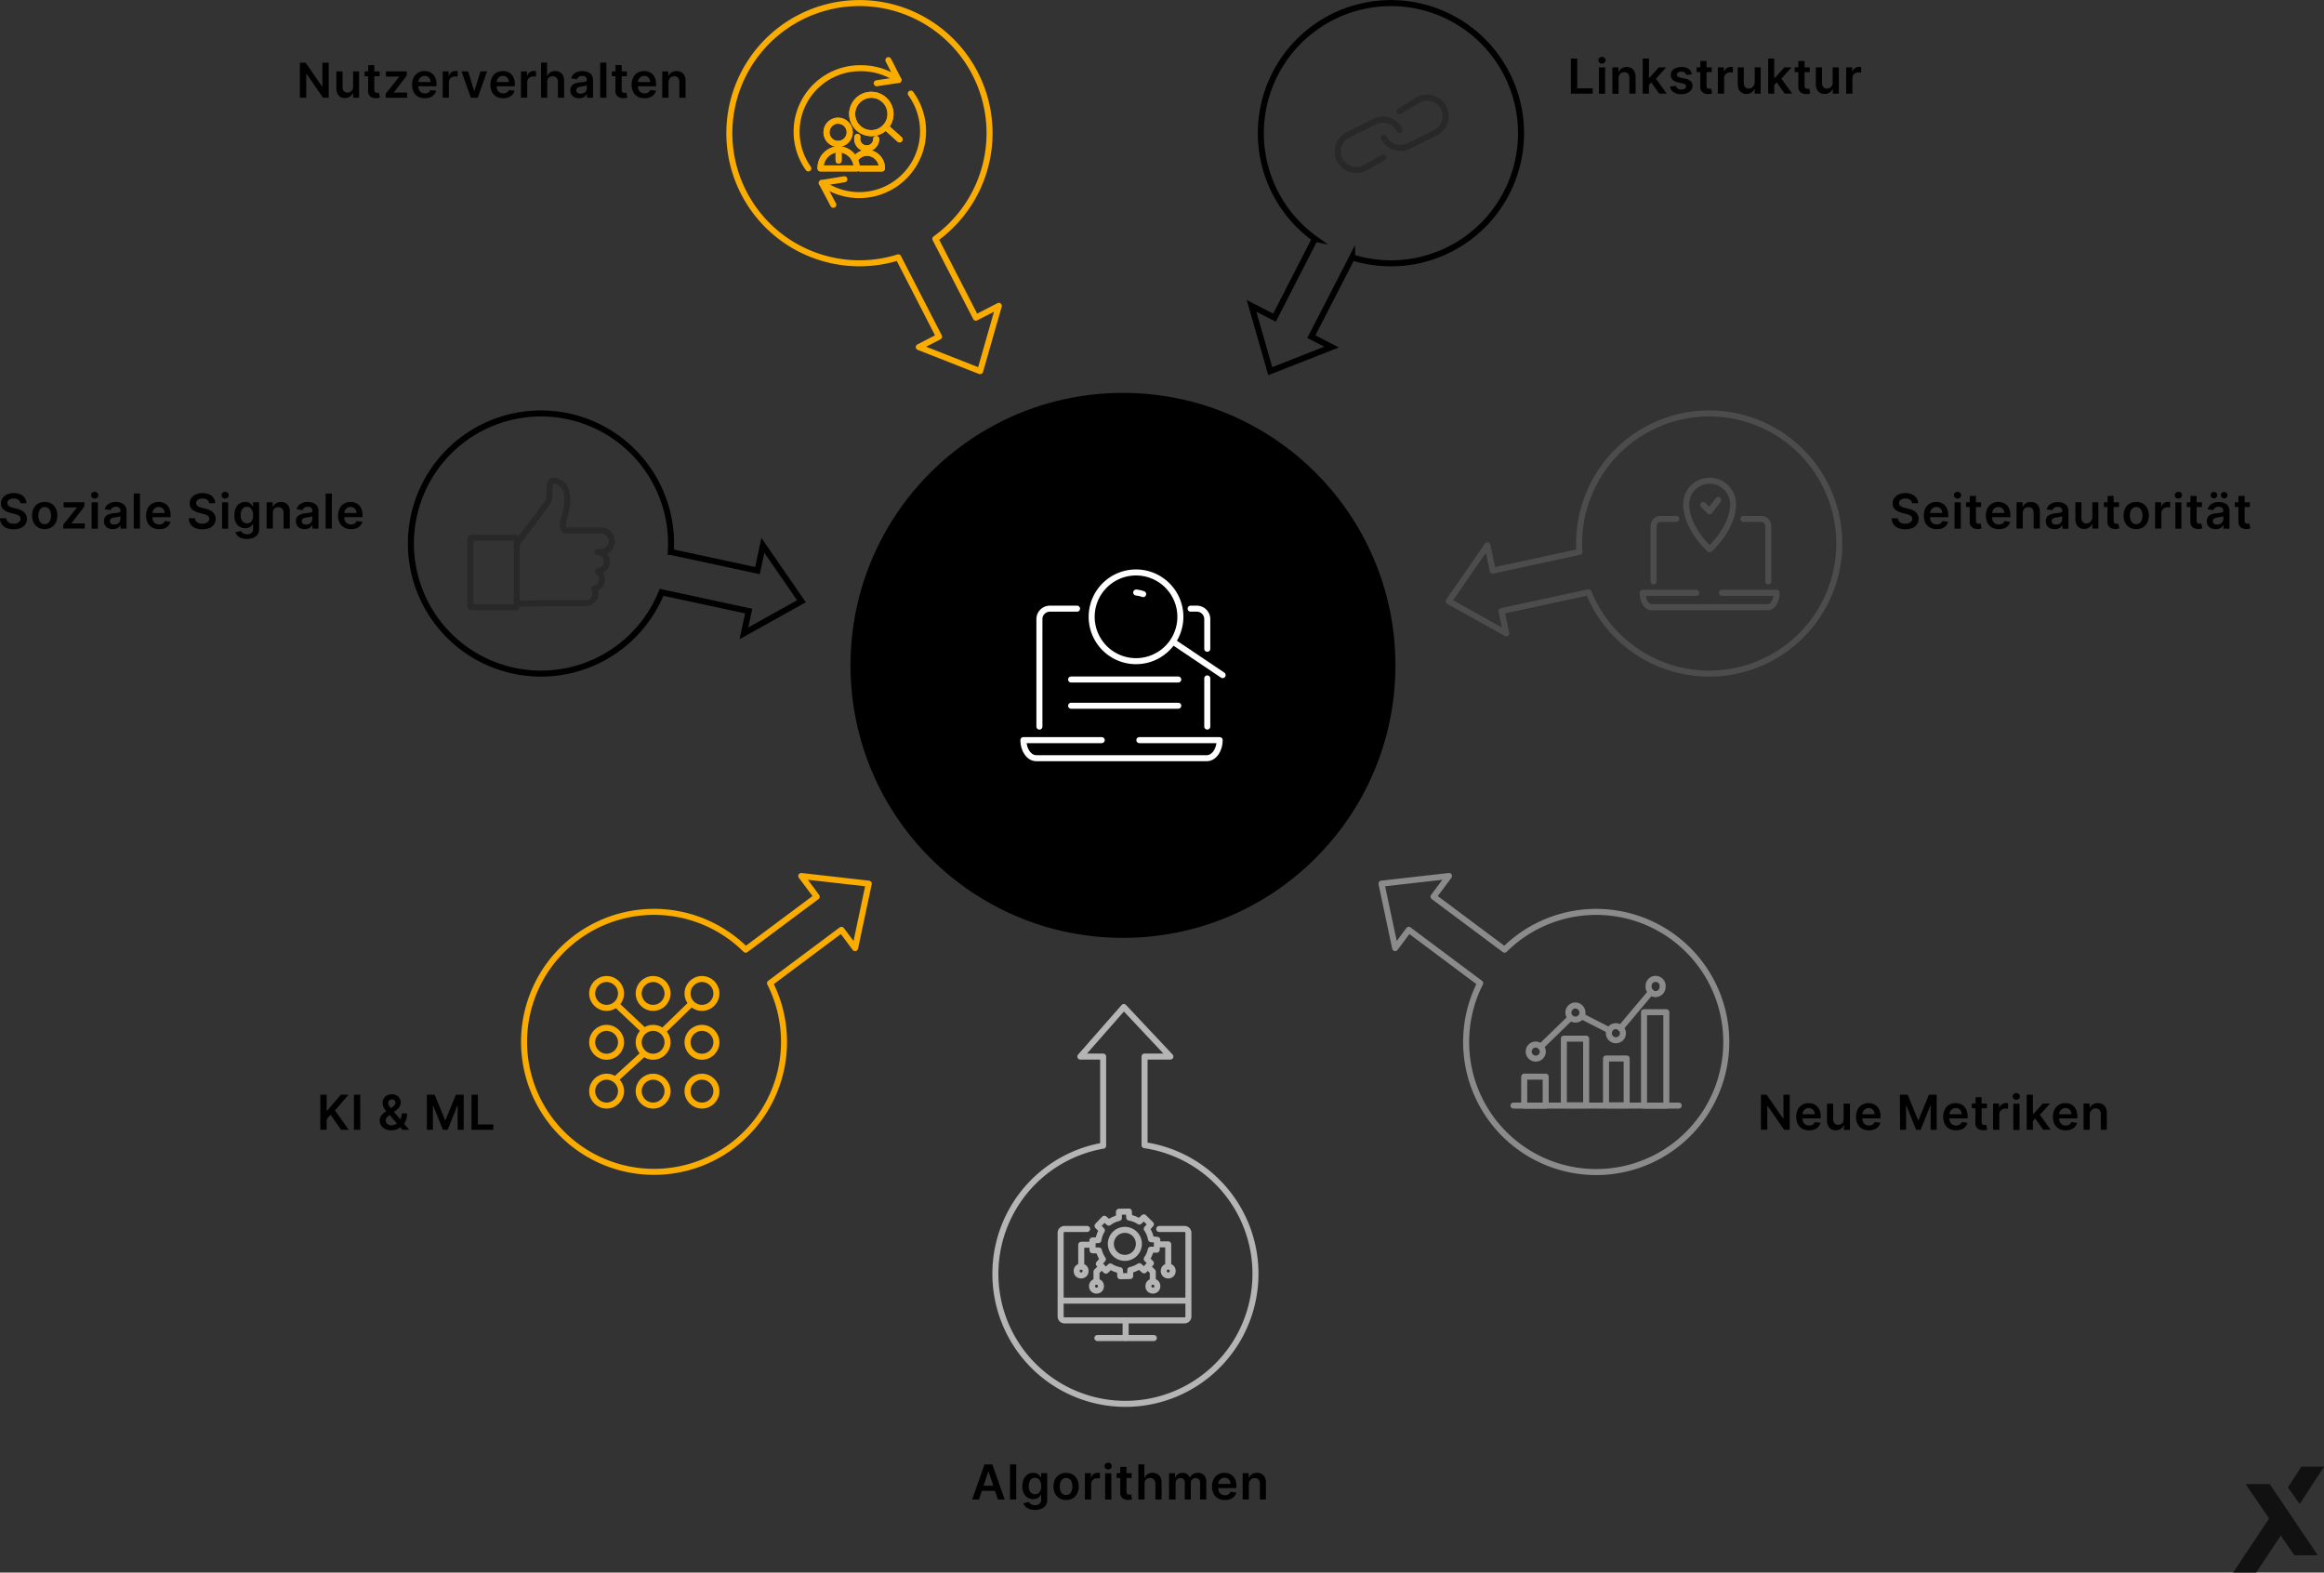<svg xmlns="http://www.w3.org/2000/svg" viewBox="0 0 771.33 521.89"><rect x="0" y="0" width="771.33" height="521.89" fill="#333333" stroke="none"/><defs><style>.cls-1{fill:#111;}.cls-2,.cls-9{stroke:#000;stroke-miterlimit:10;}.cls-3,.cls-4,.cls-5,.cls-6,.cls-7,.cls-8,.cls-9{fill:none;stroke-width:2px;}.cls-3{stroke:#fff;}.cls-3,.cls-4,.cls-5,.cls-6,.cls-7,.cls-8{stroke-linecap:round;stroke-linejoin:round;}.cls-4{stroke:#282828;}.cls-5{stroke:#4c4c4c;}.cls-6{stroke:#8b8b8b;}.cls-7{stroke:#faac01;}.cls-8{stroke:#b5b5b5;}</style></defs><g id="Ebene_2" data-name="Ebene 2"><g id="Ebene_1-2" data-name="Ebene 1"><path d="M521.37,31.08V19.44h2.11v9.87h5.13v1.77Z"/><path d="M531.69,21.11a1.24,1.24,0,0,1-.84-.32,1.08,1.08,0,0,1,0-1.59,1.28,1.28,0,0,1,1.69,0,1.08,1.08,0,0,1,0,1.59A1.25,1.25,0,0,1,531.69,21.11Zm-1,10V22.35h2.05v8.73Z"/><path d="M537.21,26v5.12h-2.06V22.35h2v1.48h.11a2.48,2.48,0,0,1,1-1.16,2.92,2.92,0,0,1,1.64-.43,3.21,3.21,0,0,1,1.58.38,2.69,2.69,0,0,1,1,1.12,3.87,3.87,0,0,1,.37,1.78v5.56h-2.06V25.84a2,2,0,0,0-.45-1.37,1.61,1.61,0,0,0-1.25-.5,1.9,1.9,0,0,0-1,.24,1.71,1.71,0,0,0-.65.68A2.23,2.23,0,0,0,537.21,26Z"/><path d="M545.22,31.08V19.44h2.06V31.08Zm1.88-2.74V25.86h.33l3.14-3.51H553l-3.86,4.3h-.42Zm3.6,2.74-2.84-4,1.39-1.45,3.91,5.42Z"/><path d="M561.54,24.66l-1.87.2a1.52,1.52,0,0,0-.8-.94,2,2,0,0,0-.81-.15,1.93,1.93,0,0,0-1.08.28.81.81,0,0,0-.43.72.75.75,0,0,0,.29.62,2.25,2.25,0,0,0,.95.39l1.49.32a3.76,3.76,0,0,1,1.84.85,2,2,0,0,1,.61,1.51,2.3,2.3,0,0,1-.48,1.45,3.17,3.17,0,0,1-1.31,1,5.09,5.09,0,0,1-1.94.35,4.49,4.49,0,0,1-2.58-.68,2.66,2.66,0,0,1-1.16-1.87l2-.2a1.47,1.47,0,0,0,.58.9,2,2,0,0,0,1.16.3,2.08,2.08,0,0,0,1.18-.3.89.89,0,0,0,.44-.75.79.79,0,0,0-.28-.62,2.06,2.06,0,0,0-.89-.37L557,27.34a3.52,3.52,0,0,1-1.86-.88,2.17,2.17,0,0,1-.6-1.58,2.33,2.33,0,0,1,.44-1.4,3,3,0,0,1,1.25-.92,5,5,0,0,1,1.84-.32,4,4,0,0,1,2.42.65A2.74,2.74,0,0,1,561.54,24.66Z"/><path d="M568.11,22.35v1.59h-5V22.35Zm-3.78-2.09h2.06v8.19a1.37,1.37,0,0,0,.12.64.68.68,0,0,0,.34.29,1.19,1.19,0,0,0,.47.08l.35,0,.25-.06.35,1.61-.47.13a4.65,4.65,0,0,1-.74.08,3.41,3.41,0,0,1-1.39-.24,2.17,2.17,0,0,1-1-.8,2.45,2.45,0,0,1-.35-1.37Z"/><path d="M570.15,31.08V22.35h2V23.8h.09a2.17,2.17,0,0,1,.83-1.16,2.2,2.2,0,0,1,1.33-.42l.38,0,.36,0v1.89a3.16,3.16,0,0,0-.42-.08,4.9,4.9,0,0,0-.54,0,2,2,0,0,0-1,.25,1.85,1.85,0,0,0-.7.66,1.92,1.92,0,0,0-.25,1v5.13Z"/><path d="M582.38,27.41V22.35h2v8.73h-2V29.53h-.09a2.66,2.66,0,0,1-1,1.19,2.78,2.78,0,0,1-1.66.47,3,3,0,0,1-1.51-.38,2.67,2.67,0,0,1-1-1.12,4,4,0,0,1-.36-1.78V22.35h2v5.24a1.85,1.85,0,0,0,.46,1.32,1.57,1.57,0,0,0,1.19.49,1.86,1.86,0,0,0,.88-.23,1.77,1.77,0,0,0,.7-.66A2,2,0,0,0,582.38,27.41Z"/><path d="M586.87,31.08V19.44h2V31.08Zm1.87-2.74V25.86h.33l3.13-3.51h2.41l-3.86,4.3h-.43Zm3.61,2.74-2.85-4,1.39-1.45,3.92,5.42Z"/><path d="M600.65,22.35v1.59h-5V22.35Zm-3.78-2.09h2.06v8.19a1.25,1.25,0,0,0,.13.64.62.62,0,0,0,.33.29,1.19,1.19,0,0,0,.47.08l.35,0,.25-.06.35,1.61-.47.13a4.65,4.65,0,0,1-.74.08,3.41,3.41,0,0,1-1.39-.24,2.09,2.09,0,0,1-1-.8,2.45,2.45,0,0,1-.36-1.37Z"/><path d="M608.25,27.41V22.35h2.06v8.73h-2V29.53h-.1a2.58,2.58,0,0,1-1,1.19,2.8,2.8,0,0,1-1.66.47,3,3,0,0,1-1.51-.38,2.67,2.67,0,0,1-1-1.12,3.9,3.9,0,0,1-.37-1.78V22.35h2.06v5.24a1.89,1.89,0,0,0,.45,1.32,1.57,1.57,0,0,0,1.2.49,1.89,1.89,0,0,0,.88-.23,1.84,1.84,0,0,0,.7-.66A2.06,2.06,0,0,0,608.25,27.41Z"/><path d="M612.74,31.08V22.35h2V23.8h.09a2.16,2.16,0,0,1,.82-1.16,2.22,2.22,0,0,1,1.33-.42l.39,0,.35,0v1.89a3,3,0,0,0-.41-.08,5.29,5.29,0,0,0-.54,0,2,2,0,0,0-1,.25,1.78,1.78,0,0,0-.7.66,1.92,1.92,0,0,0-.26,1v5.13Z"/><g id="SMX-Logo_S" data-name="SMX-Logo S"><polygon id="Path" class="cls-1" points="745.3 492.54 753.12 503.95 741.16 521.89 748.82 521.89 756.99 509.61 761.48 516.16 769.27 516.16 753.33 492.54 745.3 492.54"/><polygon id="Path-2" data-name="Path" class="cls-1" points="771.33 486.75 763.81 486.75 759.35 493.63 763.28 499.15 771.33 486.75"/></g><circle class="cls-2" cx="372.71" cy="220.82" r="89.93"/><line class="cls-3" x1="400.69" y1="225.14" x2="400.69" y2="241.12"/><path class="cls-3" d="M395.16,202h2.06a3.47,3.47,0,0,1,3.47,3.47v9.84"/><path class="cls-3" d="M357.46,202h-9a3.47,3.47,0,0,0-3.48,3.47v35.66"/><path class="cls-3" d="M365.66,245.63h-26c0,3.33,1.92,6,4.3,6h56.55c2.37,0,4.3-2.7,4.3-6H378.15"/><path class="cls-3" d="M385.26,192.49a14.72,14.72,0,1,1-6.62-2.42A14.72,14.72,0,0,1,385.26,192.49Z"/><line class="cls-3" x1="405.79" y1="224.05" x2="389.55" y2="213.13"/><path class="cls-3" d="M377.11,196.64a9.71,9.71,0,0,1,2.3.53"/><line class="cls-3" x1="355.5" y1="234.22" x2="391.06" y2="234.22"/><line class="cls-3" x1="355.5" y1="225.51" x2="391.06" y2="225.51"/><path class="cls-4" d="M172,200.32l9.62-.13h12.76a3.22,3.22,0,0,0,3.22-3.22,3.18,3.18,0,0,0-.43-1.59,3.22,3.22,0,0,0,1.31-5.77,3.22,3.22,0,0,0-.19-6.43h1a3.58,3.58,0,1,0,0-7.15H187.44s-1-.52-.47-3.12c.33-1.52,4-11.57-2.6-13.33-3.31-.61-1.07,4.68-2.64,7.15s-10.07,13.19-10.07,13.79"/><rect class="cls-4" x="156.12" y="178.49" width="15.4" height="23.04" rx="0.37"/><path class="cls-5" d="M578.62,172.21h5.89a2.37,2.37,0,0,1,2.37,2.37v18.36"/><path class="cls-5" d="M556.32,172.21h-5.13a2.37,2.37,0,0,0-2.37,2.37v18.36"/><path class="cls-5" d="M563,196.74H545.18c0,2.65,1.32,4.79,2.94,4.79h38.62c1.63,0,2.94-2.14,2.94-4.79H571.49"/><path class="cls-5" d="M575.21,167.31c0,8-7.78,15-7.78,15a28.45,28.45,0,0,1-2.91-3.17c-2.21-2.79-4.87-7.12-4.87-11.82a7.78,7.78,0,0,1,15.56,0Z"/><polyline class="cls-5" points="565.32 167.61 567.4 169.69 570.27 165.92"/><rect class="cls-6" x="505.88" y="357.31" width="7.13" height="9.6"/><rect class="cls-6" x="519.04" y="344.7" width="7.4" height="22.12"/><rect class="cls-6" x="533.03" y="351.28" width="6.86" height="15.54"/><rect class="cls-6" x="545.65" y="335.92" width="7.4" height="30.99"/><line class="cls-6" x1="502.32" y1="366.91" x2="557.17" y2="366.91"/><line class="cls-6" x1="537.85" y1="341.24" x2="547.98" y2="329.21"/><line class="cls-6" x1="525.24" y1="337.4" x2="534" y2="341.87"/><line class="cls-6" x1="511.39" y1="347.36" x2="520.96" y2="338.06"/><path class="cls-6" d="M512.05,349.15a2.34,2.34,0,1,1-2.33-2.5A2.42,2.42,0,0,1,512.05,349.15Z"/><path class="cls-6" d="M525.22,336.2a2.34,2.34,0,1,1-2.34-2.51A2.43,2.43,0,0,1,525.22,336.2Z"/><path class="cls-6" d="M538.65,343.05a2.34,2.34,0,1,1-2.33-2.5A2.42,2.42,0,0,1,538.65,343.05Z"/><path class="cls-6" d="M551.82,327.42a2.43,2.43,0,0,1-2.33,2.51,2.24,2.24,0,0,1-1.64-.73,2.56,2.56,0,0,1-.69-1.78,2.34,2.34,0,1,1,4.66,0Z"/><circle class="cls-7" cx="201.33" cy="329.7" r="4.79"/><circle class="cls-7" cx="216.77" cy="329.7" r="4.79"/><circle class="cls-7" cx="232.98" cy="329.7" r="4.79"/><circle class="cls-7" cx="201.33" cy="345.91" r="4.79"/><circle class="cls-7" cx="216.77" cy="345.91" r="4.79"/><circle class="cls-7" cx="232.98" cy="345.91" r="4.79"/><circle class="cls-7" cx="201.33" cy="362.12" r="4.79"/><circle class="cls-7" cx="216.77" cy="362.12" r="4.79"/><circle class="cls-7" cx="232.98" cy="362.12" r="4.79"/><line class="cls-7" x1="204.41" y1="358.11" x2="213.39" y2="349.9"/><line class="cls-7" x1="220.58" y1="341.68" x2="229.31" y2="333.21"/><line class="cls-7" x1="204.67" y1="333.47" x2="213.65" y2="341.94"/><path class="cls-4" d="M459.1,52.27l-6.22,3.49A6.14,6.14,0,0,1,444.64,53h0a6.14,6.14,0,0,1,2.76-8.24l8.88-4.42a6.15,6.15,0,0,1,8.24,2.77h0"/><path class="cls-4" d="M464.45,36.91l6.48-3.86a6.15,6.15,0,0,1,8.24,2.77h0a6.14,6.14,0,0,1-2.76,8.24l-8.88,4.41a6.14,6.14,0,0,1-8.24-2.76h0"/><path class="cls-8" d="M384.74,407.86h8.4a1.29,1.29,0,0,1,1.29,1.29v27.76a1.29,1.29,0,0,1-1.29,1.29H353.31a1.29,1.29,0,0,1-1.29-1.29V409.15a1.29,1.29,0,0,1,1.29-1.29h7.5"/><line class="cls-8" x1="373.59" y1="438.2" x2="373.59" y2="444.02"/><line class="cls-8" x1="364.22" y1="444.06" x2="382.96" y2="444.06"/><line class="cls-8" x1="352.06" y1="431.65" x2="394.17" y2="431.65"/><path class="cls-8" d="M380.61,417.8l1.37,1.44-2.26,2.35-1.57-1.37a8.83,8.83,0,0,1-3,1.26l-.06,2-3.26.07-.13-2a9.16,9.16,0,0,1-1.66-.47,9.89,9.89,0,0,1-1.52-.78l-1.47,1.4-2.36-2.26,1.34-1.53a8.92,8.92,0,0,1-1.32-2.91l-2.09-.06-.06-3.26,2-.13a9.07,9.07,0,0,1,.52-1.95,10,10,0,0,1,.62-1.27l-1.43-1.51,2.26-2.35,1.48,1.29a8.9,8.9,0,0,1,3.33-1.54l.05-2.07,3.27-.07.13,2a8.66,8.66,0,0,1,1.77.5,8.52,8.52,0,0,1,1.59.82l1.48-1.39,2.34,2.28-1.36,1.52a8.8,8.8,0,0,1,1.41,3.44l2.09.23-.21,3.26-1.95,0a8.68,8.68,0,0,1-.41,1.35A8.55,8.55,0,0,1,380.61,417.8Zm-5.42-.73a4.65,4.65,0,1,0-6.12-2.42,4.65,4.65,0,0,0,6.12,2.42"/><circle class="cls-8" cx="358.82" cy="421.81" r="1.48"/><circle class="cls-8" cx="387.73" cy="421.81" r="1.48"/><circle class="cls-8" cx="382.64" cy="426.84" r="1.48"/><circle class="cls-8" cx="363.92" cy="426.84" r="1.48"/><polyline class="cls-8" points="358.86 420.3 358.86 413.1 362.56 413.1"/><polyline class="cls-8" points="387.73 420.16 387.73 412.97 384.03 412.97"/><polyline class="cls-8" points="363.92 424.36 363.92 422.02 365.67 420.36"/><polyline class="cls-8" points="382.61 424.36 382.61 422.02 380.87 420.36"/><path class="cls-7" d="M268.28,55.89a21.06,21.06,0,0,1,17.16-33.25,21.52,21.52,0,0,1,12.75,3.9"/><path class="cls-7" d="M302.29,31.07a21.19,21.19,0,0,1-29.55,29.65"/><polyline class="cls-7" points="290.98 27.63 298.21 26.54 294.85 19.96"/><polyline class="cls-7" points="280.24 59.49 272.74 60.72 276.57 67.97"/><circle class="cls-7" cx="278.16" cy="43.9" r="3.86"/><path class="cls-7" d="M278.33,49.53a6.2,6.2,0,0,0-6,6.37h12A6.2,6.2,0,0,0,278.33,49.53Z"/><path class="cls-7" d="M290.81,46.12a2.81,2.81,0,0,1-.07.65,3.15,3.15,0,0,1-6.23-.65,3,3,0,0,1,.07-.68"/><path class="cls-7" d="M285.39,55.91h7.32a5.06,5.06,0,0,0-4.91-5.2,4.73,4.73,0,0,0-3.38,1.43"/><path class="cls-7" d="M293.46,33.11a6.36,6.36,0,1,1-2.67-1.44A6.41,6.41,0,0,1,293.46,33.11Z"/><line class="cls-7" x1="298.56" y1="46.26" x2="293.95" y2="42.11"/><line class="cls-7" x1="278.33" y1="51.15" x2="278.33" y2="53.31"/><circle class="cls-7" cx="278.16" cy="43.9" r="3.86"/><path class="cls-7" d="M278.33,49.53a6.2,6.2,0,0,0-6,6.37h12A6.2,6.2,0,0,0,278.33,49.53Z"/><path class="cls-7" d="M290.81,46.12a2.81,2.81,0,0,1-.07.65,3.15,3.15,0,0,1-6.23-.65,3,3,0,0,1,.07-.68"/><path class="cls-7" d="M285.39,55.91h7.32a5.06,5.06,0,0,0-4.91-5.2,4.73,4.73,0,0,0-3.38,1.43"/><path class="cls-7" d="M293.46,33.11a6.36,6.36,0,1,1-2.67-1.44A6.41,6.41,0,0,1,293.46,33.11Z"/><line class="cls-7" x1="298.56" y1="46.26" x2="293.95" y2="42.11"/><line class="cls-7" x1="278.33" y1="51.15" x2="278.33" y2="53.31"/><path class="cls-8" d="M379.88,380.05V350.64h8.56L373,334.21l-14.43,16.43h7.56v29.58a43.16,43.16,0,1,0,13.74-.17Z"/><path class="cls-6" d="M499.36,315.17l-23.57-17.59,5.12-6.86-22.4,2.54,4.54,21.39,4.52-6.06,23.7,17.7a43.17,43.17,0,1,0,8.09-11.12Z"/><path class="cls-5" d="M524.2,183.17l-28.75,6.19-1.8-8.36-12.82,18.54,19.1,10.65-1.59-7.39,28.92-6.23a43.17,43.17,0,1,0-3.06-13.4Z"/><path class="cls-9" d="M436.41,79.27,423,105.43l-7.61-3.92,6.21,21.67,20.35-8-6.72-3.45,13.53-26.31a43.18,43.18,0,1,0-12.3-6.14Z"/><path class="cls-7" d="M247.49,315.17l23.57-17.59-5.12-6.86,22.4,2.54-4.54,21.39-4.52-6.06-23.71,17.7a43.14,43.14,0,1,1-8.08-11.12Z"/><path class="cls-9" d="M222.65,183.17l28.75,6.19,1.8-8.36L266,199.54l-19.1,10.65,1.59-7.39-28.92-6.23a43.17,43.17,0,1,1,3.06-13.4Z"/><path class="cls-7" d="M310.44,79.27l13.45,26.16,7.61-3.92-6.2,21.67-20.35-8,6.72-3.45L298.14,85.41a43.18,43.18,0,1,1,12.3-6.14Z"/><path d="M634.59,167a1.55,1.55,0,0,0-.67-1.16,2.55,2.55,0,0,0-1.52-.41,2.75,2.75,0,0,0-1.13.2,1.65,1.65,0,0,0-.73.54,1.29,1.29,0,0,0-.25.77,1.06,1.06,0,0,0,.17.63,1.51,1.51,0,0,0,.45.46,3.91,3.91,0,0,0,.65.31c.23.08.47.15.71.21l1.09.27a7.84,7.84,0,0,1,1.27.41,5,5,0,0,1,1.09.66,3,3,0,0,1,.77,1,2.92,2.92,0,0,1,.29,1.32,3.15,3.15,0,0,1-.53,1.8,3.38,3.38,0,0,1-1.5,1.21,5.94,5.94,0,0,1-2.39.43,6,6,0,0,1-2.35-.42,3.49,3.49,0,0,1-1.56-1.22,3.67,3.67,0,0,1-.6-2h2.07a1.74,1.74,0,0,0,.37,1,2,2,0,0,0,.87.6,3.2,3.2,0,0,0,1.19.2,3.39,3.39,0,0,0,1.2-.2,2,2,0,0,0,.82-.58,1.36,1.36,0,0,0,.3-.88,1.08,1.08,0,0,0-.27-.75,2,2,0,0,0-.73-.5,8.19,8.19,0,0,0-1.09-.36l-1.33-.34a5.43,5.43,0,0,1-2.27-1.12,2.59,2.59,0,0,1-.83-2,3,3,0,0,1,.56-1.8,3.7,3.7,0,0,1,1.53-1.2,5.4,5.4,0,0,1,2.18-.43,5.26,5.26,0,0,1,2.18.43,3.62,3.62,0,0,1,1.47,1.19,3.07,3.07,0,0,1,.55,1.74Z"/><path d="M642.75,175.59a4.44,4.44,0,0,1-2.27-.55,3.62,3.62,0,0,1-1.46-1.56,5.18,5.18,0,0,1-.51-2.37,5.23,5.23,0,0,1,.51-2.37,3.83,3.83,0,0,1,1.44-1.59,4.07,4.07,0,0,1,2.18-.57,4.3,4.3,0,0,1,1.52.26,3.36,3.36,0,0,1,1.27.79,3.85,3.85,0,0,1,.88,1.38,5.56,5.56,0,0,1,.31,2v.63h-7.15v-1.39h5.18a2.26,2.26,0,0,0-.25-1,1.82,1.82,0,0,0-.7-.73,2,2,0,0,0-1-.27,2.05,2.05,0,0,0-1.11.3,2.1,2.1,0,0,0-.74.8,2.22,2.22,0,0,0-.27,1.08v1.21a2.9,2.9,0,0,0,.27,1.3,2,2,0,0,0,.78.83,2.36,2.36,0,0,0,1.17.29,2.66,2.66,0,0,0,.82-.13,1.83,1.83,0,0,0,.63-.38,1.66,1.66,0,0,0,.4-.62l1.92.22a3,3,0,0,1-.69,1.32,3.37,3.37,0,0,1-1.3.88A4.82,4.82,0,0,1,642.75,175.59Z"/><path d="M649.72,165.45a1.2,1.2,0,0,1-.84-.32,1,1,0,0,1-.36-.79,1,1,0,0,1,.36-.79,1.23,1.23,0,0,1,1.68,0,1,1,0,0,1,.35.79,1.05,1.05,0,0,1-.35.79A1.2,1.2,0,0,1,649.72,165.45Zm-1,10v-8.73h2.06v8.73Z"/><path d="M657.53,166.69v1.59h-5v-1.59Zm-3.78-2.09h2.06v8.19a1.25,1.25,0,0,0,.13.64.64.64,0,0,0,.34.29,1.14,1.14,0,0,0,.46.08l.36,0,.25-.06.34,1.61-.47.13a4.65,4.65,0,0,1-.74.08,3.44,3.44,0,0,1-1.39-.24,2.14,2.14,0,0,1-1-.8,2.45,2.45,0,0,1-.36-1.37Z"/><path d="M663.35,175.59a4.44,4.44,0,0,1-2.27-.55,3.62,3.62,0,0,1-1.46-1.56,5.18,5.18,0,0,1-.51-2.37,5.23,5.23,0,0,1,.51-2.37,3.83,3.83,0,0,1,1.44-1.59,4.1,4.1,0,0,1,2.18-.57,4.26,4.26,0,0,1,1.52.26,3.48,3.48,0,0,1,1.28.79,3.71,3.71,0,0,1,.87,1.38,5.55,5.55,0,0,1,.32,2v.63h-7.16v-1.39h5.18a2.14,2.14,0,0,0-.25-1,1.82,1.82,0,0,0-.7-.73,1.93,1.93,0,0,0-1-.27,2.05,2.05,0,0,0-1.11.3,2.1,2.1,0,0,0-.74.8,2.22,2.22,0,0,0-.27,1.08v1.21a2.77,2.77,0,0,0,.28,1.3,1.94,1.94,0,0,0,.77.83,2.37,2.37,0,0,0,1.18.29,2.64,2.64,0,0,0,.81-.13,1.83,1.83,0,0,0,.63-.38,1.55,1.55,0,0,0,.4-.62l1.92.22a3,3,0,0,1-.69,1.32,3.37,3.37,0,0,1-1.3.88A4.82,4.82,0,0,1,663.35,175.59Z"/><path d="M671.34,170.3v5.12h-2.05v-8.73h2v1.48h.1a2.61,2.61,0,0,1,1-1.16,2.92,2.92,0,0,1,1.64-.43,3.17,3.17,0,0,1,1.57.38,2.65,2.65,0,0,1,1.05,1.12,3.87,3.87,0,0,1,.37,1.78v5.56h-2.06v-5.24a2,2,0,0,0-.45-1.37,1.61,1.61,0,0,0-1.25-.49,1.9,1.9,0,0,0-1,.23,1.7,1.7,0,0,0-.65.68A2.23,2.23,0,0,0,671.34,170.3Z"/><path d="M681.87,175.59a3.74,3.74,0,0,1-1.49-.29,2.38,2.38,0,0,1-1-.89A2.54,2.54,0,0,1,679,173a2.37,2.37,0,0,1,.28-1.22A2.21,2.21,0,0,1,680,171a3.53,3.53,0,0,1,1.07-.43,6.92,6.92,0,0,1,1.22-.22l1.25-.15a1.84,1.84,0,0,0,.7-.2.5.5,0,0,0,.21-.44v0a1.28,1.28,0,0,0-.38-1,1.57,1.57,0,0,0-1.09-.35,1.94,1.94,0,0,0-1.2.33,1.63,1.63,0,0,0-.59.78l-1.92-.27a3.1,3.1,0,0,1,.75-1.34,3.32,3.32,0,0,1,1.27-.8,5,5,0,0,1,1.68-.27,5.91,5.91,0,0,1,1.25.14,3.64,3.64,0,0,1,1.14.49,2.49,2.49,0,0,1,.84.92,3,3,0,0,1,.31,1.45v5.84h-2v-1.2h-.06a2.79,2.79,0,0,1-.53.68,2.45,2.45,0,0,1-.85.5A3.3,3.3,0,0,1,681.87,175.59Zm.54-1.51a2.25,2.25,0,0,0,1.07-.24,1.86,1.86,0,0,0,.7-.66,1.64,1.64,0,0,0,.25-.89v-1a1,1,0,0,1-.33.15l-.51.12-.56.09-.49.07a3.28,3.28,0,0,0-.82.2,1.34,1.34,0,0,0-.57.4,1.1,1.1,0,0,0,.2,1.5A1.77,1.77,0,0,0,682.41,174.08Z"/><path d="M694.44,171.75v-5.06h2v8.73h-2v-1.55h-.09a2.64,2.64,0,0,1-1,1.2,2.85,2.85,0,0,1-1.66.46,3,3,0,0,1-1.51-.38,2.67,2.67,0,0,1-1-1.12,4,4,0,0,1-.36-1.78v-5.56h2v5.24a1.85,1.85,0,0,0,.46,1.32,1.57,1.57,0,0,0,1.19.49,2,2,0,0,0,.88-.22,1.8,1.8,0,0,0,.7-.67A2,2,0,0,0,694.44,171.75Z"/><path d="M703.29,166.69v1.59h-5v-1.59Zm-3.78-2.09h2v8.19a1.36,1.36,0,0,0,.13.64.68.68,0,0,0,.34.29,1.19,1.19,0,0,0,.47.08l.35,0,.25-.06.35,1.61-.47.13a4.79,4.79,0,0,1-.75.08,3.47,3.47,0,0,1-1.39-.24,2.14,2.14,0,0,1-1-.8,2.37,2.37,0,0,1-.35-1.37Z"/><path d="M709,175.59a4.24,4.24,0,0,1-2.21-.56,3.76,3.76,0,0,1-1.45-1.58,5,5,0,0,1-.52-2.36,5.11,5.11,0,0,1,.52-2.37,3.76,3.76,0,0,1,1.45-1.58,4.66,4.66,0,0,1,4.43,0,3.82,3.82,0,0,1,1.45,1.58,5.24,5.24,0,0,1,.52,2.37,5.16,5.16,0,0,1-.52,2.36,3.82,3.82,0,0,1-1.45,1.58A4.28,4.28,0,0,1,709,175.59Zm0-1.65a1.78,1.78,0,0,0,1.16-.38,2.31,2.31,0,0,0,.7-1,4.69,4.69,0,0,0,0-2.9,2.34,2.34,0,0,0-.7-1,1.78,1.78,0,0,0-1.16-.38,1.81,1.81,0,0,0-1.17.38,2.26,2.26,0,0,0-.7,1,4.69,4.69,0,0,0,0,2.9,2.23,2.23,0,0,0,.7,1A1.81,1.81,0,0,0,709.05,173.94Z"/><path d="M715.28,175.42v-8.73h2v1.46h.09a2.15,2.15,0,0,1,.82-1.17,2.21,2.21,0,0,1,1.33-.41h.39l.35,0v1.9a1.83,1.83,0,0,0-.41-.09l-.54,0a2.07,2.07,0,0,0-1,.24,1.78,1.78,0,0,0-.7.66,1.92,1.92,0,0,0-.26,1v5.13Z"/><path d="M723,165.45a1.24,1.24,0,0,1-.84-.32,1.05,1.05,0,0,1-.35-.79,1,1,0,0,1,.35-.79,1.25,1.25,0,0,1,1.69,0,1,1,0,0,1,.35.79,1.05,1.05,0,0,1-.35.79A1.25,1.25,0,0,1,723,165.45Zm-1,10v-8.73H724v8.73Z"/><path d="M730.8,166.69v1.59h-5v-1.59ZM727,164.6h2.06v8.19a1.37,1.37,0,0,0,.12.64.68.68,0,0,0,.34.29,1.19,1.19,0,0,0,.47.08l.35,0,.25-.06.35,1.61-.47.13a4.65,4.65,0,0,1-.74.08,3.49,3.49,0,0,1-1.4-.24,2.19,2.19,0,0,1-1-.8,2.45,2.45,0,0,1-.35-1.37Z"/><path d="M735.35,175.59a3.74,3.74,0,0,1-1.49-.29,2.47,2.47,0,0,1-1.05-.89,2.62,2.62,0,0,1-.38-1.44,2.48,2.48,0,0,1,.27-1.22,2.15,2.15,0,0,1,.75-.78,3.57,3.57,0,0,1,1.06-.43,7.2,7.2,0,0,1,1.23-.22l1.25-.15a1.78,1.78,0,0,0,.69-.2.48.48,0,0,0,.22-.44v0a1.32,1.32,0,0,0-.38-1,1.58,1.58,0,0,0-1.1-.35,1.93,1.93,0,0,0-1.19.33,1.65,1.65,0,0,0-.6.78l-1.92-.27a3.32,3.32,0,0,1,.75-1.34,3.44,3.44,0,0,1,1.28-.8,5,5,0,0,1,1.67-.27,6,6,0,0,1,1.26.14,3.75,3.75,0,0,1,1.14.49,2.46,2.46,0,0,1,.83.92,3,3,0,0,1,.32,1.45v5.84h-2v-1.2h-.07a2.52,2.52,0,0,1-.52.68,2.45,2.45,0,0,1-.85.5A3.34,3.34,0,0,1,735.35,175.59Zm-.55-10.18a1.09,1.09,0,0,1-.77-.32,1,1,0,0,1-.33-.75,1,1,0,0,1,.33-.77,1.11,1.11,0,0,1,.77-.3,1.09,1.09,0,0,1,.78.3,1.06,1.06,0,0,1,.32.77,1,1,0,0,1-.32.75A1.06,1.06,0,0,1,734.8,165.41Zm1.08,8.67a2.27,2.27,0,0,0,1.08-.24,1.86,1.86,0,0,0,.7-.66,1.64,1.64,0,0,0,.25-.89v-1a1.3,1.3,0,0,1-.33.15l-.51.12-.57.09-.48.07a3.18,3.18,0,0,0-.82.2,1.31,1.31,0,0,0-.58.4,1.09,1.09,0,0,0,.21,1.5A1.74,1.74,0,0,0,735.88,174.08Zm2.33-8.67a1.09,1.09,0,0,1-.77-.32,1,1,0,0,1-.33-.75,1,1,0,0,1,.33-.77,1.11,1.11,0,0,1,.77-.3,1.09,1.09,0,0,1,.78.3,1,1,0,0,1,.31.77,1,1,0,0,1-.31.75A1.06,1.06,0,0,1,738.21,165.41Z"/><path d="M746.71,166.69v1.59h-5v-1.59Zm-3.78-2.09H745v8.19a1.25,1.25,0,0,0,.13.64.61.61,0,0,0,.34.29,1.11,1.11,0,0,0,.46.08l.36,0,.24-.06.35,1.61-.47.13a4.65,4.65,0,0,1-.74.08,3.41,3.41,0,0,1-1.39-.24,2.09,2.09,0,0,1-1-.8,2.45,2.45,0,0,1-.36-1.37Z"/><path d="M594,363.31v11.63h-1.87L586.66,367h-.1v7.92h-2.11V363.31h1.89l5.48,7.93h.1v-7.93Z"/><path d="M600.4,375.11a4.54,4.54,0,0,1-2.27-.54,3.73,3.73,0,0,1-1.46-1.56,5.79,5.79,0,0,1,0-4.75,3.83,3.83,0,0,1,1.44-1.59,4.1,4.1,0,0,1,2.18-.57,4.49,4.49,0,0,1,1.52.26,3.5,3.5,0,0,1,1.28.8,3.75,3.75,0,0,1,.87,1.37,5.63,5.63,0,0,1,.32,2v.63h-7.16v-1.38h5.18a2.16,2.16,0,0,0-.25-1.06,1.89,1.89,0,0,0-.7-.73,1.93,1.93,0,0,0-1-.27,2.07,2.07,0,0,0-1.85,1.1,2.22,2.22,0,0,0-.27,1.08v1.21a2.81,2.81,0,0,0,.28,1.31,1.91,1.91,0,0,0,.77.82,2.26,2.26,0,0,0,1.17.29,2.39,2.39,0,0,0,.82-.13,1.81,1.81,0,0,0,.63-.37,1.62,1.62,0,0,0,.4-.62l1.92.21a3,3,0,0,1-.69,1.33,3.24,3.24,0,0,1-1.3.87A4.82,4.82,0,0,1,600.4,375.11Z"/><path d="M611.9,371.27v-5H614v8.72h-2v-1.55h-.09a2.64,2.64,0,0,1-1,1.2,2.85,2.85,0,0,1-1.66.47,2.9,2.9,0,0,1-1.51-.39,2.61,2.61,0,0,1-1-1.12,4,4,0,0,1-.37-1.78v-5.55h2.06v5.23a1.81,1.81,0,0,0,.46,1.32,1.53,1.53,0,0,0,1.19.49,1.85,1.85,0,0,0,1.58-.88A2,2,0,0,0,611.9,371.27Z"/><path d="M620.25,375.11a4.5,4.5,0,0,1-2.26-.54,3.67,3.67,0,0,1-1.46-1.56,5.09,5.09,0,0,1-.52-2.38,5.24,5.24,0,0,1,.52-2.37,3.83,3.83,0,0,1,1.44-1.59,4.06,4.06,0,0,1,2.17-.57,4.55,4.55,0,0,1,1.53.26,3.46,3.46,0,0,1,1.27.8,3.9,3.9,0,0,1,.88,1.37,5.64,5.64,0,0,1,.31,2v.63H617v-1.38h5.18a2.27,2.27,0,0,0-.25-1.06,1.89,1.89,0,0,0-.7-.73,2,2,0,0,0-1-.27,2,2,0,0,0-1.1.31,2.18,2.18,0,0,0-.75.79,2.46,2.46,0,0,0-.27,1.08v1.21a2.94,2.94,0,0,0,.28,1.31,2,2,0,0,0,.78.82,2.21,2.21,0,0,0,1.17.29,2.3,2.3,0,0,0,.81-.13,1.63,1.63,0,0,0,1-1l1.92.21a3,3,0,0,1-.69,1.33,3.24,3.24,0,0,1-1.3.87A4.87,4.87,0,0,1,620.25,375.11Z"/><path d="M630.57,363.31h2.58l3.46,8.43h.13l3.46-8.43h2.58v11.63h-2v-8h-.1l-3.22,8h-1.51l-3.22-8h-.1v8h-2Z"/><path d="M649.17,375.11a4.54,4.54,0,0,1-2.27-.54,3.73,3.73,0,0,1-1.46-1.56,5.79,5.79,0,0,1,0-4.75,3.89,3.89,0,0,1,1.44-1.59,4.1,4.1,0,0,1,2.18-.57,4.49,4.49,0,0,1,1.52.26,3.5,3.5,0,0,1,1.28.8,3.75,3.75,0,0,1,.87,1.37,5.63,5.63,0,0,1,.32,2v.63h-7.16v-1.38h5.19a2.28,2.28,0,0,0-.26-1.06,1.89,1.89,0,0,0-.7-.73,1.93,1.93,0,0,0-1-.27,2.07,2.07,0,0,0-1.85,1.1,2.22,2.22,0,0,0-.27,1.08v1.21a2.81,2.81,0,0,0,.28,1.31,1.91,1.91,0,0,0,.77.82,2.27,2.27,0,0,0,1.18.29,2.37,2.37,0,0,0,.81-.13,1.81,1.81,0,0,0,.63-.37,1.62,1.62,0,0,0,.4-.62l1.92.21a3,3,0,0,1-.69,1.33,3.24,3.24,0,0,1-1.3.87A4.82,4.82,0,0,1,649.17,375.11Z"/><path d="M659.46,366.22v1.59h-5v-1.59Zm-3.77-2.1h2v8.2a1.21,1.21,0,0,0,.13.63.65.65,0,0,0,.34.3,1.34,1.34,0,0,0,.46.08,2,2,0,0,0,.36,0l.25-.05.34,1.61a4.32,4.32,0,0,1-1.21.2,3.28,3.28,0,0,1-1.39-.23,2.1,2.1,0,0,1-1-.81,2.34,2.34,0,0,1-.35-1.36Z"/><path d="M661.5,374.94v-8.72h2v1.45h.09a2.22,2.22,0,0,1,.82-1.17,2.28,2.28,0,0,1,1.33-.41l.39,0,.35,0V368a1.82,1.82,0,0,0-.41-.08,3.44,3.44,0,0,0-.54,0,2.09,2.09,0,0,0-1,.24,1.81,1.81,0,0,0-.7.67,1.86,1.86,0,0,0-.26,1v5.13Z"/><path d="M669.21,365a1.21,1.21,0,0,1-.85-.33,1.07,1.07,0,0,1,0-1.58,1.21,1.21,0,0,1,.85-.33,1.17,1.17,0,0,1,.84.33,1.07,1.07,0,0,1,0,1.58A1.17,1.17,0,0,1,669.21,365Zm-1,10v-8.72h2.06v8.72Z"/><path d="M672.66,374.94V363.31h2.06v11.63Zm1.88-2.74v-2.48h.33l3.14-3.5h2.4l-3.86,4.29h-.42Zm3.6,2.74-2.84-4,1.38-1.45,3.92,5.42Z"/><path d="M685.58,375.11a4.5,4.5,0,0,1-2.26-.54,3.67,3.67,0,0,1-1.46-1.56,5.68,5.68,0,0,1,0-4.75,3.83,3.83,0,0,1,1.44-1.59,4.07,4.07,0,0,1,2.18-.57,4.54,4.54,0,0,1,1.52.26,3.46,3.46,0,0,1,1.27.8,3.9,3.9,0,0,1,.88,1.37,5.64,5.64,0,0,1,.31,2v.63h-7.15v-1.38h5.18a2.27,2.27,0,0,0-.25-1.06,1.89,1.89,0,0,0-.7-.73,2,2,0,0,0-1-.27,2,2,0,0,0-1.1.31,2.18,2.18,0,0,0-.75.79,2.46,2.46,0,0,0-.27,1.08v1.21a2.94,2.94,0,0,0,.28,1.31,2,2,0,0,0,.78.82,2.23,2.23,0,0,0,1.17.29,2.3,2.3,0,0,0,.81-.13,1.63,1.63,0,0,0,1-1l1.92.21a3,3,0,0,1-.69,1.33,3.24,3.24,0,0,1-1.3.87A4.87,4.87,0,0,1,685.58,375.11Z"/><path d="M693.58,369.83v5.11h-2.06v-8.72h2v1.48h.1a2.5,2.5,0,0,1,1-1.17,3,3,0,0,1,1.64-.43,3.09,3.09,0,0,1,1.58.39,2.65,2.65,0,0,1,1.05,1.12,3.87,3.87,0,0,1,.36,1.78v5.55h-2V369.7a1.88,1.88,0,0,0-.46-1.36,1.59,1.59,0,0,0-1.24-.5,1.9,1.9,0,0,0-1,.24,1.53,1.53,0,0,0-.65.68A2.2,2.2,0,0,0,693.58,369.83Z"/><path d="M324.91,497.64h-2.25L326.75,486h2.61l4.1,11.64h-2.25l-3.11-9.25H328Zm.07-4.56h6.14v1.69H325Z"/><path d="M337.28,486v11.64h-2.06V486Z"/><path d="M343.51,501.09a5.43,5.43,0,0,1-1.91-.3,3.28,3.28,0,0,1-1.27-.79,2.69,2.69,0,0,1-.67-1.11l1.85-.45a2,2,0,0,0,.36.51,1.83,1.83,0,0,0,.65.42,2.71,2.71,0,0,0,1,.17,2.33,2.33,0,0,0,1.45-.43,1.61,1.61,0,0,0,.57-1.39v-1.65h-.1a2.79,2.79,0,0,1-.46.65,2.45,2.45,0,0,1-.8.57,3,3,0,0,1-1.25.22,3.5,3.5,0,0,1-1.82-.47,3.39,3.39,0,0,1-1.3-1.42,5.21,5.21,0,0,1-.48-2.37,5.54,5.54,0,0,1,.48-2.43,3.65,3.65,0,0,1,1.3-1.51,3.41,3.41,0,0,1,1.83-.51,2.62,2.62,0,0,1,1.26.26,2.4,2.4,0,0,1,.79.62,3.06,3.06,0,0,1,.45.68h.12v-1.45h2v8.87a3,3,0,0,1-.53,1.85,3.19,3.19,0,0,1-1.46,1.1A5.78,5.78,0,0,1,343.51,501.09Zm0-5.19a1.94,1.94,0,0,0,1.12-.32,1.91,1.91,0,0,0,.7-.91,3.86,3.86,0,0,0,.24-1.43,4,4,0,0,0-.24-1.45,2.17,2.17,0,0,0-.69-1,2,2,0,0,0-2.27,0,2.23,2.23,0,0,0-.7,1,4.19,4.19,0,0,0-.23,1.42,3.77,3.77,0,0,0,.24,1.4,2,2,0,0,0,.7.93A1.87,1.87,0,0,0,343.52,495.9Z"/><path d="M353.84,497.81a4.24,4.24,0,0,1-2.21-.56,3.76,3.76,0,0,1-1.45-1.58,5,5,0,0,1-.52-2.36,5.11,5.11,0,0,1,.52-2.37,3.76,3.76,0,0,1,1.45-1.58,4.66,4.66,0,0,1,4.43,0,3.76,3.76,0,0,1,1.45,1.58,5.11,5.11,0,0,1,.52,2.37,5,5,0,0,1-.52,2.36,3.76,3.76,0,0,1-1.45,1.58A4.26,4.26,0,0,1,353.84,497.81Zm0-1.65a1.8,1.8,0,0,0,1.16-.38,2.29,2.29,0,0,0,.69-1,4.69,4.69,0,0,0,0-2.9,2.24,2.24,0,0,0-.69-1,1.75,1.75,0,0,0-1.16-.39,1.77,1.77,0,0,0-1.18.39,2.26,2.26,0,0,0-.7,1,4.69,4.69,0,0,0,0,2.9,2.31,2.31,0,0,0,.7,1A1.82,1.82,0,0,0,353.86,496.16Z"/><path d="M360.08,497.64v-8.73h2v1.46h.09a2.15,2.15,0,0,1,.82-1.17,2.21,2.21,0,0,1,1.33-.41h.39l.35,0v1.9a1.71,1.71,0,0,0-.41-.09l-.54,0a2.09,2.09,0,0,0-1,.24,1.74,1.74,0,0,0-.7.67,1.86,1.86,0,0,0-.26,1v5.13Z"/><path d="M367.79,487.67a1.25,1.25,0,0,1-.85-.32,1.05,1.05,0,0,1-.35-.79,1,1,0,0,1,.35-.79,1.21,1.21,0,0,1,.85-.33,1.17,1.17,0,0,1,.84.33,1,1,0,0,1,.35.79,1.05,1.05,0,0,1-.35.79A1.2,1.2,0,0,1,367.79,487.67Zm-1,10v-8.73h2.06v8.73Z"/><path d="M375.6,488.91v1.59h-5v-1.59Zm-3.78-2.09h2.06V495a1.25,1.25,0,0,0,.13.64.68.68,0,0,0,.33.3,1.4,1.4,0,0,0,.47.08,2,2,0,0,0,.36,0l.24-.05.35,1.6-.47.13a4.65,4.65,0,0,1-.74.08,3.25,3.25,0,0,1-1.39-.24,2.09,2.09,0,0,1-1-.8,2.42,2.42,0,0,1-.36-1.36Z"/><path d="M379.88,492.53v5.11h-2.06V486h2v4.39h.11a2.47,2.47,0,0,1,.95-1.16,2.88,2.88,0,0,1,1.64-.43,3.22,3.22,0,0,1,1.59.38,2.57,2.57,0,0,1,1.05,1.11,4,4,0,0,1,.37,1.79v5.56h-2.06V492.4A2,2,0,0,0,383,491a1.61,1.61,0,0,0-1.26-.49,2.08,2.08,0,0,0-1,.23,1.69,1.69,0,0,0-.67.68A2.27,2.27,0,0,0,379.88,492.53Z"/><path d="M388,497.64v-8.73h2v1.48h.1a2.3,2.3,0,0,1,.9-1.17,2.65,2.65,0,0,1,1.51-.42,2.48,2.48,0,0,1,1.49.43,2.19,2.19,0,0,1,.86,1.16h.1a2.4,2.4,0,0,1,1-1.16,3,3,0,0,1,1.64-.43,2.64,2.64,0,0,1,2,.76,3,3,0,0,1,.76,2.22v5.86h-2.06V492.1a1.49,1.49,0,0,0-.43-1.19,1.57,1.57,0,0,0-1.06-.38,1.51,1.51,0,0,0-1.16.46,1.73,1.73,0,0,0-.42,1.21v5.44h-2V492a1.46,1.46,0,0,0-.4-1.08,1.48,1.48,0,0,0-1.06-.4,1.5,1.5,0,0,0-.81.23,1.68,1.68,0,0,0-.58.63,2,2,0,0,0-.21.94v5.31Z"/><path d="M406.5,497.81a4.44,4.44,0,0,1-2.27-.55,3.62,3.62,0,0,1-1.46-1.56,5.18,5.18,0,0,1-.51-2.37,5.23,5.23,0,0,1,.51-2.37,3.89,3.89,0,0,1,1.44-1.59,4.1,4.1,0,0,1,2.18-.57,4.26,4.26,0,0,1,1.52.26,3.38,3.38,0,0,1,1.28.8,3.59,3.59,0,0,1,.87,1.37,5.55,5.55,0,0,1,.32,2v.63h-7.16v-1.39h5.19a2.27,2.27,0,0,0-.26-1.05,1.89,1.89,0,0,0-.7-.73,1.93,1.93,0,0,0-1-.27,2.05,2.05,0,0,0-1.11.3,2.1,2.1,0,0,0-.74.8,2.22,2.22,0,0,0-.27,1.08v1.21a2.77,2.77,0,0,0,.28,1.3,1.94,1.94,0,0,0,.77.83,2.37,2.37,0,0,0,1.18.29,2.64,2.64,0,0,0,.81-.13,1.83,1.83,0,0,0,.63-.38,1.48,1.48,0,0,0,.4-.62l1.92.22a2.89,2.89,0,0,1-.69,1.32,3.37,3.37,0,0,1-1.3.88A4.82,4.82,0,0,1,406.5,497.81Z"/><path d="M414.49,492.53v5.11h-2.05v-8.73h2v1.48h.1a2.61,2.61,0,0,1,1-1.16,2.92,2.92,0,0,1,1.64-.43,3.17,3.17,0,0,1,1.57.38,2.71,2.71,0,0,1,1.05,1.12,3.75,3.75,0,0,1,.36,1.78v5.56h-2V492.4a2,2,0,0,0-.45-1.37,1.61,1.61,0,0,0-1.25-.49,2,2,0,0,0-1,.23,1.7,1.7,0,0,0-.65.68A2.27,2.27,0,0,0,414.49,492.53Z"/><path d="M106.31,374.94V363.31h2.11v5.34h.14l4.54-5.34h2.58l-4.5,5.22,4.53,6.41h-2.53l-3.47-5-1.29,1.53v3.46Z"/><path d="M119.57,363.31v11.63h-2.11V363.31Z"/><path d="M129.86,375.11a4.46,4.46,0,0,1-2.05-.43,3.24,3.24,0,0,1-1.33-1.17,3.11,3.11,0,0,1-.46-1.66,2.64,2.64,0,0,1,.29-1.24,3.67,3.67,0,0,1,.79-1,12.11,12.11,0,0,1,1.18-.91l2.06-1.4a2.38,2.38,0,0,0,.69-.63,1.28,1.28,0,0,0,.24-.77,1,1,0,0,0-.31-.71,1.13,1.13,0,0,0-.87-.34,1.18,1.18,0,0,0-.65.18,1.12,1.12,0,0,0-.44.45,1.21,1.21,0,0,0-.16.59,1.64,1.64,0,0,0,.22.77,5.81,5.81,0,0,0,.55.81l.74.9,5.46,6.39h-2.23l-4.53-5.19c-.34-.39-.66-.78-1-1.16a6.51,6.51,0,0,1-.76-1.2A3.07,3.07,0,0,1,127,366a2.87,2.87,0,0,1,.38-1.47,2.66,2.66,0,0,1,1.07-1,3.56,3.56,0,0,1,3.18,0,2.63,2.63,0,0,1,1,1,2.54,2.54,0,0,1,.36,1.32,2.71,2.71,0,0,1-.41,1.47,4.38,4.38,0,0,1-1.14,1.18l-2.35,1.72a2.86,2.86,0,0,0-.83.85,1.5,1.5,0,0,0-.25.73,1.6,1.6,0,0,0,.23.84,1.74,1.74,0,0,0,.66.6,2.07,2.07,0,0,0,1,.22,2.83,2.83,0,0,0,1.23-.28,3.74,3.74,0,0,0,1.11-.8,4.05,4.05,0,0,0,.8-1.26,4.37,4.37,0,0,0,.29-1.62h1.77a6.48,6.48,0,0,1-.25,1.92,4.7,4.7,0,0,1-.63,1.37,4,4,0,0,1-.82.9l-.26.19a2.48,2.48,0,0,1-.26.19,3.72,3.72,0,0,1-1.43.82A5.16,5.16,0,0,1,129.86,375.11Z"/><path d="M141.68,363.31h2.58l3.46,8.43h.13l3.46-8.43h2.58v11.63h-2v-8h-.1l-3.22,8H147l-3.22-8h-.1v8h-2Z"/><path d="M156.5,374.94V363.31h2.11v9.87h5.13v1.76Z"/><path d="M6.74,167a1.56,1.56,0,0,0-.66-1.16,2.66,2.66,0,0,0-1.53-.41,2.75,2.75,0,0,0-1.13.2,1.67,1.67,0,0,0-.72.54,1.3,1.3,0,0,0-.26.77,1.14,1.14,0,0,0,.17.63,1.55,1.55,0,0,0,.46.46,3.46,3.46,0,0,0,.64.31c.23.08.47.15.71.21l1.09.27a7.84,7.84,0,0,1,1.27.41,5,5,0,0,1,1.1.66,3.11,3.11,0,0,1,.77,1,2.91,2.91,0,0,1,.28,1.32,3.14,3.14,0,0,1-.52,1.8,3.41,3.41,0,0,1-1.51,1.21,5.89,5.89,0,0,1-2.38.43,6.07,6.07,0,0,1-2.36-.42A3.53,3.53,0,0,1,.6,174a3.67,3.67,0,0,1-.6-2H2.07a1.75,1.75,0,0,0,.38,1,2,2,0,0,0,.86.6,3.2,3.2,0,0,0,1.19.2,3.45,3.45,0,0,0,1.21-.2,2,2,0,0,0,.81-.58,1.36,1.36,0,0,0,.3-.88,1.12,1.12,0,0,0-.26-.75,2.14,2.14,0,0,0-.73-.5,8.89,8.89,0,0,0-1.1-.36l-1.32-.34a5.31,5.31,0,0,1-2.27-1.12,2.55,2.55,0,0,1-.83-2,3,3,0,0,1,.56-1.8,3.74,3.74,0,0,1,1.52-1.2,5.45,5.45,0,0,1,2.19-.43,5.22,5.22,0,0,1,2.17.43,3.5,3.5,0,0,1,1.47,1.19A3,3,0,0,1,8.77,167Z"/><path d="M14.84,175.59a4.24,4.24,0,0,1-2.21-.56,3.85,3.85,0,0,1-1.46-1.58,5.16,5.16,0,0,1-.51-2.36,5.23,5.23,0,0,1,.51-2.37,3.85,3.85,0,0,1,1.46-1.58,4.24,4.24,0,0,1,2.21-.56,4.31,4.31,0,0,1,2.22.56,3.82,3.82,0,0,1,1.45,1.58,5.23,5.23,0,0,1,.51,2.37,5.16,5.16,0,0,1-.51,2.36A3.82,3.82,0,0,1,17.06,175,4.31,4.31,0,0,1,14.84,175.59Zm0-1.65a1.78,1.78,0,0,0,1.16-.38,2.31,2.31,0,0,0,.7-1,4.69,4.69,0,0,0,0-2.9,2.34,2.34,0,0,0-.7-1,1.78,1.78,0,0,0-1.16-.38,1.85,1.85,0,0,0-1.18.38,2.32,2.32,0,0,0-.69,1,4.69,4.69,0,0,0,0,2.9,2.29,2.29,0,0,0,.69,1A1.85,1.85,0,0,0,14.85,173.94Z"/><path d="M21,175.42v-1.31l4.5-5.64v-.07H21.12v-1.71H28v1.4l-4.29,5.55v.07h4.43v1.71Z"/><path d="M31.42,165.45a1.24,1.24,0,0,1-.84-.32,1.05,1.05,0,0,1-.35-.79,1,1,0,0,1,.35-.79,1.25,1.25,0,0,1,1.69,0,1,1,0,0,1,.35.79,1.05,1.05,0,0,1-.35.79A1.23,1.23,0,0,1,31.42,165.45Zm-1,10v-8.73h2.06v8.73Z"/><path d="M37.39,175.59a3.74,3.74,0,0,1-1.49-.29,2.38,2.38,0,0,1-1-.89,2.54,2.54,0,0,1-.39-1.44,2.37,2.37,0,0,1,.28-1.22,2,2,0,0,1,.74-.77,3.59,3.59,0,0,1,1.06-.44,7.2,7.2,0,0,1,1.23-.22l1.25-.15a1.72,1.72,0,0,0,.69-.2.48.48,0,0,0,.22-.44v0a1.28,1.28,0,0,0-.38-1,1.57,1.57,0,0,0-1.09-.35,1.94,1.94,0,0,0-1.2.33,1.63,1.63,0,0,0-.59.78L34.76,169a3.1,3.1,0,0,1,.75-1.34,3.32,3.32,0,0,1,1.27-.8,5,5,0,0,1,1.68-.27,5.34,5.34,0,0,1,1.25.15,3.41,3.41,0,0,1,1.14.48,2.46,2.46,0,0,1,.83.92,2.91,2.91,0,0,1,.32,1.45v5.84H40v-1.2H40a2.79,2.79,0,0,1-.53.68,2.45,2.45,0,0,1-.85.5A3.3,3.3,0,0,1,37.39,175.59Zm.54-1.51a2.25,2.25,0,0,0,1.07-.24,1.86,1.86,0,0,0,.7-.66,1.64,1.64,0,0,0,.25-.89v-1a1.15,1.15,0,0,1-.33.15l-.51.12-.56.09-.49.07a3.79,3.79,0,0,0-.82.2,1.43,1.43,0,0,0-.57.4,1.1,1.1,0,0,0,.2,1.5A1.77,1.77,0,0,0,37.93,174.08Z"/><path d="M46.45,163.78v11.64H44.39V163.78Z"/><path d="M52.75,175.59a4.44,4.44,0,0,1-2.27-.55A3.62,3.62,0,0,1,49,173.48a5.18,5.18,0,0,1-.51-2.37,5.23,5.23,0,0,1,.51-2.37,4,4,0,0,1,1.44-1.59,4.1,4.1,0,0,1,2.18-.57,4.32,4.32,0,0,1,1.53.26,3.44,3.44,0,0,1,1.27.79,3.71,3.71,0,0,1,.87,1.38,5.55,5.55,0,0,1,.32,2v.63H49.48v-1.39h5.18a2.27,2.27,0,0,0-.26-1,1.8,1.8,0,0,0-.69-.73,2,2,0,0,0-1-.27,2.05,2.05,0,0,0-1.11.3,2.18,2.18,0,0,0-.74.8,2.22,2.22,0,0,0-.27,1.08v1.21a2.77,2.77,0,0,0,.28,1.3,1.9,1.9,0,0,0,.78.83,2.31,2.31,0,0,0,1.17.29,2.55,2.55,0,0,0,.81-.13,1.83,1.83,0,0,0,.63-.38,1.55,1.55,0,0,0,.4-.62l1.92.22a3,3,0,0,1-.69,1.32,3.4,3.4,0,0,1-1.29.88A4.87,4.87,0,0,1,52.75,175.59Z"/><path d="M69.39,167a1.56,1.56,0,0,0-.66-1.16,2.66,2.66,0,0,0-1.53-.41,2.75,2.75,0,0,0-1.13.2,1.67,1.67,0,0,0-.72.54,1.3,1.3,0,0,0-.26.77,1.14,1.14,0,0,0,.17.63,1.55,1.55,0,0,0,.46.46,3.46,3.46,0,0,0,.64.31c.23.08.47.15.71.21l1.09.27a7.84,7.84,0,0,1,1.27.41,5,5,0,0,1,1.1.66,3.11,3.11,0,0,1,.77,1,2.91,2.91,0,0,1,.28,1.32,3.14,3.14,0,0,1-.52,1.8,3.41,3.41,0,0,1-1.51,1.21,5.89,5.89,0,0,1-2.38.43,6.07,6.07,0,0,1-2.36-.42A3.53,3.53,0,0,1,63.25,174a3.67,3.67,0,0,1-.6-2h2.07a1.75,1.75,0,0,0,.38,1,2,2,0,0,0,.86.6,3.2,3.2,0,0,0,1.19.2,3.45,3.45,0,0,0,1.21-.2,2,2,0,0,0,.81-.58,1.36,1.36,0,0,0,.3-.88,1.12,1.12,0,0,0-.26-.75,2.14,2.14,0,0,0-.73-.5,8.89,8.89,0,0,0-1.1-.36l-1.32-.34a5.31,5.31,0,0,1-2.27-1.12,2.55,2.55,0,0,1-.83-2,3,3,0,0,1,.56-1.8,3.74,3.74,0,0,1,1.52-1.2,5.48,5.48,0,0,1,2.19-.43,5.22,5.22,0,0,1,2.17.43,3.5,3.5,0,0,1,1.47,1.19,3,3,0,0,1,.55,1.74Z"/><path d="M74.72,165.45a1.2,1.2,0,0,1-.84-.32,1,1,0,0,1-.35-.79,1,1,0,0,1,.35-.79,1.23,1.23,0,0,1,1.68,0,1,1,0,0,1,.35.79,1,1,0,0,1-.35.79A1.2,1.2,0,0,1,74.72,165.45Zm-1,10v-8.73h2v8.73Z"/><path d="M82,178.87a5.62,5.62,0,0,1-1.9-.29,3.46,3.46,0,0,1-1.28-.8,2.81,2.81,0,0,1-.67-1.11l1.85-.45a2.28,2.28,0,0,0,.36.51,1.83,1.83,0,0,0,.65.42,2.73,2.73,0,0,0,1,.17,2.37,2.37,0,0,0,1.44-.43A1.59,1.59,0,0,0,84,175.5v-1.65h-.1a2.86,2.86,0,0,1-.47.65,2.45,2.45,0,0,1-.8.57,3,3,0,0,1-1.24.22,3.54,3.54,0,0,1-1.83-.47,3.37,3.37,0,0,1-1.29-1.42,5.21,5.21,0,0,1-.48-2.37,5.54,5.54,0,0,1,.48-2.43,3.52,3.52,0,0,1,1.3-1.51,3.35,3.35,0,0,1,1.82-.51,2.62,2.62,0,0,1,1.26.26,2.32,2.32,0,0,1,.8.62,4.36,4.36,0,0,1,.45.67H84v-1.44h2v8.87a3,3,0,0,1-.54,1.85,3.14,3.14,0,0,1-1.46,1.1A5.71,5.71,0,0,1,82,178.87Zm0-5.19a1.93,1.93,0,0,0,1.11-.32,2,2,0,0,0,.7-.91A3.86,3.86,0,0,0,84,171a4,4,0,0,0-.24-1.45,2,2,0,0,0-.69-1,2,2,0,0,0-2.27,0,2.13,2.13,0,0,0-.69,1,4,4,0,0,0-.23,1.42,3.77,3.77,0,0,0,.23,1.4,2,2,0,0,0,.7.93A1.92,1.92,0,0,0,82,173.68Z"/><path d="M90.56,170.3v5.12H88.5v-8.73h2v1.48h.1a2.53,2.53,0,0,1,1-1.16,2.92,2.92,0,0,1,1.64-.43,3.21,3.21,0,0,1,1.58.38,2.57,2.57,0,0,1,1,1.12,3.87,3.87,0,0,1,.37,1.78v5.56H94.1v-5.24a2,2,0,0,0-.45-1.37,1.61,1.61,0,0,0-1.25-.49,2,2,0,0,0-1,.23,1.73,1.73,0,0,0-.66.68A2.35,2.35,0,0,0,90.56,170.3Z"/><path d="M101.09,175.59a3.74,3.74,0,0,1-1.49-.29,2.47,2.47,0,0,1-1-.89,2.62,2.62,0,0,1-.38-1.44,2.48,2.48,0,0,1,.27-1.22,2.05,2.05,0,0,1,.75-.77,3.48,3.48,0,0,1,1.06-.44,7.2,7.2,0,0,1,1.23-.22l1.24-.15a1.78,1.78,0,0,0,.7-.2.48.48,0,0,0,.22-.44v0a1.32,1.32,0,0,0-.38-1,1.6,1.6,0,0,0-1.1-.35,1.93,1.93,0,0,0-1.19.33,1.59,1.59,0,0,0-.6.78L98.45,169a3.1,3.1,0,0,1,.75-1.34,3.44,3.44,0,0,1,1.28-.8,4.92,4.92,0,0,1,1.67-.27,5.42,5.42,0,0,1,1.26.15,3.59,3.59,0,0,1,1.14.48,2.55,2.55,0,0,1,.83.92,3,3,0,0,1,.32,1.45v5.84h-2v-1.2h-.07a2.52,2.52,0,0,1-.52.68,2.45,2.45,0,0,1-.85.5A3.34,3.34,0,0,1,101.09,175.59Zm.53-1.51a2.29,2.29,0,0,0,1.08-.24,1.93,1.93,0,0,0,.7-.66,1.73,1.73,0,0,0,.25-.89v-1a1.3,1.3,0,0,1-.33.15l-.52.12-.56.09-.48.07a3.65,3.65,0,0,0-.82.2,1.4,1.4,0,0,0-.58.4,1.09,1.09,0,0,0,.21,1.5A1.72,1.72,0,0,0,101.62,174.08Z"/><path d="M110.15,163.78v11.64h-2.06V163.78Z"/><path d="M116.45,175.59a4.44,4.44,0,0,1-2.27-.55,3.62,3.62,0,0,1-1.46-1.56,5.18,5.18,0,0,1-.51-2.37,5.23,5.23,0,0,1,.51-2.37,3.83,3.83,0,0,1,1.44-1.59,4.07,4.07,0,0,1,2.18-.57,4.26,4.26,0,0,1,1.52.26,3.36,3.36,0,0,1,1.27.79A3.85,3.85,0,0,1,120,169a5.55,5.55,0,0,1,.32,2v.63h-7.16v-1.39h5.18a2.26,2.26,0,0,0-.25-1,1.82,1.82,0,0,0-.7-.73,2,2,0,0,0-1-.27,2.05,2.05,0,0,0-1.11.3,2.1,2.1,0,0,0-.74.8,2.22,2.22,0,0,0-.27,1.08v1.21a2.9,2.9,0,0,0,.27,1.3,2,2,0,0,0,.78.83,2.36,2.36,0,0,0,1.17.29,2.66,2.66,0,0,0,.82-.13,1.83,1.83,0,0,0,.63-.38,1.66,1.66,0,0,0,.4-.62l1.92.22a3,3,0,0,1-.69,1.32,3.37,3.37,0,0,1-1.3.88A4.82,4.82,0,0,1,116.45,175.59Z"/><path d="M109.1,20.79V32.43h-1.88l-5.48-7.93h-.1v7.93H99.53V20.79h1.89l5.48,7.93h.1V20.79Z"/><path d="M117.18,28.76V23.7h2v8.73h-2V30.87h-.09a2.64,2.64,0,0,1-1,1.2,2.85,2.85,0,0,1-1.66.47,3,3,0,0,1-1.51-.38A2.67,2.67,0,0,1,112,31a4,4,0,0,1-.37-1.78V23.7h2.06v5.24a1.85,1.85,0,0,0,.46,1.32,1.56,1.56,0,0,0,1.19.48,1.85,1.85,0,0,0,1.58-.88A2.06,2.06,0,0,0,117.18,28.76Z"/><path d="M126,23.7v1.59h-5V23.7Zm-3.77-2.09h2V29.8a1.29,1.29,0,0,0,.13.63.65.65,0,0,0,.34.3,1.14,1.14,0,0,0,.46.08,2,2,0,0,0,.36,0,1.09,1.09,0,0,0,.25-.05l.34,1.61-.46.13a4.79,4.79,0,0,1-.75.08,3.44,3.44,0,0,1-1.39-.24,2.14,2.14,0,0,1-1-.8,2.37,2.37,0,0,1-.35-1.37Z"/><path d="M128,32.43V31.12l4.5-5.64V25.4H128.1V23.7H135v1.4l-4.28,5.55v.07h4.43v1.71Z"/><path d="M141,32.6a4.54,4.54,0,0,1-2.27-.55,3.73,3.73,0,0,1-1.46-1.56,5.76,5.76,0,0,1,0-4.74,4,4,0,0,1,1.44-1.59,4.1,4.1,0,0,1,2.18-.57,4.55,4.55,0,0,1,1.53.25,3.6,3.6,0,0,1,1.27.8,3.75,3.75,0,0,1,.87,1.37,5.63,5.63,0,0,1,.32,2v.63h-7.15V27.24h5.18a2.28,2.28,0,0,0-.26-1.06,1.93,1.93,0,0,0-.69-.73,2.08,2.08,0,0,0-1-.26,2.05,2.05,0,0,0-1.11.3,2.11,2.11,0,0,0-.74.8,2.18,2.18,0,0,0-.27,1.07v1.21a2.79,2.79,0,0,0,.28,1.31,1.9,1.9,0,0,0,.78.83A2.3,2.3,0,0,0,141,31a2.55,2.55,0,0,0,.81-.12,1.83,1.83,0,0,0,.63-.38,1.55,1.55,0,0,0,.4-.62l1.92.22a3,3,0,0,1-.69,1.32,3.4,3.4,0,0,1-1.29.88A5.08,5.08,0,0,1,141,32.6Z"/><path d="M146.93,32.43V23.7h2v1.45H149a2.21,2.21,0,0,1,.82-1.16,2.25,2.25,0,0,1,1.34-.42l.38,0,.35,0v1.89a2.66,2.66,0,0,0-.41-.08,5.09,5.09,0,0,0-.54,0,2,2,0,0,0-1,.25,1.78,1.78,0,0,0-.7.66,1.9,1.9,0,0,0-.26,1v5.13Z"/><path d="M161.66,23.7l-3.11,8.73h-2.27l-3.11-8.73h2.2l2,6.48h.09l2-6.48Z"/><path d="M167,32.6a4.54,4.54,0,0,1-2.27-.55,3.73,3.73,0,0,1-1.46-1.56,5.76,5.76,0,0,1,0-4.74,3.83,3.83,0,0,1,1.44-1.59,4.07,4.07,0,0,1,2.18-.57,4.49,4.49,0,0,1,1.52.25,3.64,3.64,0,0,1,1.28.8,3.75,3.75,0,0,1,.87,1.37,5.63,5.63,0,0,1,.32,2v.63h-7.16V27.24h5.18a2.16,2.16,0,0,0-.25-1.06,2,2,0,0,0-.7-.73,2,2,0,0,0-1-.26,2,2,0,0,0-1.85,1.1,2.18,2.18,0,0,0-.27,1.07v1.21a2.79,2.79,0,0,0,.28,1.31,1.94,1.94,0,0,0,.77.83A2.36,2.36,0,0,0,167,31a2.66,2.66,0,0,0,.82-.12,1.83,1.83,0,0,0,.63-.38,1.55,1.55,0,0,0,.4-.62l1.92.22a3,3,0,0,1-.69,1.32,3.37,3.37,0,0,1-1.3.88A5,5,0,0,1,167,32.6Z"/><path d="M172.9,32.43V23.7h2v1.45H175a2.16,2.16,0,0,1,.82-1.16,2.22,2.22,0,0,1,1.33-.42l.39,0,.35,0v1.89a2.66,2.66,0,0,0-.41-.08,5.29,5.29,0,0,0-.54,0,2,2,0,0,0-1,.25,1.78,1.78,0,0,0-.7.66,1.9,1.9,0,0,0-.26,1v5.13Z"/><path d="M181.63,27.31v5.12h-2.06V20.79h2v4.39h.11a2.54,2.54,0,0,1,.95-1.17,2.94,2.94,0,0,1,1.64-.42,3.12,3.12,0,0,1,1.59.38,2.49,2.49,0,0,1,1,1.11,3.88,3.88,0,0,1,.38,1.79v5.56h-2.06V27.19a1.93,1.93,0,0,0-.45-1.37,1.63,1.63,0,0,0-1.27-.5,2,2,0,0,0-1,.24,1.63,1.63,0,0,0-.67.68A2.2,2.2,0,0,0,181.63,27.31Z"/><path d="M192.21,32.6a3.57,3.57,0,0,1-1.49-.3,2.38,2.38,0,0,1-1.05-.88,2.62,2.62,0,0,1-.38-1.44,2.48,2.48,0,0,1,.27-1.22,2.08,2.08,0,0,1,.75-.78,3.88,3.88,0,0,1,1.06-.44,9.88,9.88,0,0,1,1.23-.22l1.25-.14a1.61,1.61,0,0,0,.69-.21.46.46,0,0,0,.22-.43v0a1.32,1.32,0,0,0-.38-1,1.58,1.58,0,0,0-1.1-.35,1.93,1.93,0,0,0-1.19.33,1.65,1.65,0,0,0-.6.78L189.57,26a3.06,3.06,0,0,1,.75-1.33,3.31,3.31,0,0,1,1.28-.8,4.92,4.92,0,0,1,1.67-.27,5.41,5.41,0,0,1,1.26.14,3.61,3.61,0,0,1,1.14.49,2.47,2.47,0,0,1,.83.92,3,3,0,0,1,.32,1.45v5.84h-2v-1.2h-.07a2.52,2.52,0,0,1-.52.68,2.45,2.45,0,0,1-.85.5A3.34,3.34,0,0,1,192.21,32.6Zm.53-1.51a2.18,2.18,0,0,0,1.08-.25,1.83,1.83,0,0,0,.7-.65,1.76,1.76,0,0,0,.25-.89v-1a1,1,0,0,1-.33.14,3.47,3.47,0,0,1-.51.12,5.62,5.62,0,0,1-.57.09l-.48.07a3.63,3.63,0,0,0-.82.21,1.3,1.3,0,0,0-.58.39,1,1,0,0,0-.21.65,1,1,0,0,0,.42.86A1.79,1.79,0,0,0,192.74,31.09Z"/><path d="M201.27,20.79V32.43h-2.06V20.79Z"/><path d="M208.06,23.7v1.59h-5V23.7Zm-3.78-2.09h2.06V29.8a1.18,1.18,0,0,0,.13.63.6.6,0,0,0,.33.3,1.19,1.19,0,0,0,.47.08,1.83,1.83,0,0,0,.35,0,1.09,1.09,0,0,0,.25-.05l.35,1.61-.47.13a4.65,4.65,0,0,1-.74.08,3.41,3.41,0,0,1-1.39-.24,2.09,2.09,0,0,1-1-.8,2.45,2.45,0,0,1-.36-1.37Z"/><path d="M213.87,32.6a4.5,4.5,0,0,1-2.26-.55,3.67,3.67,0,0,1-1.46-1.56,5.66,5.66,0,0,1,0-4.74,3.83,3.83,0,0,1,1.44-1.59,4.07,4.07,0,0,1,2.18-.57,4.53,4.53,0,0,1,1.52.25,3.6,3.6,0,0,1,1.27.8,3.9,3.9,0,0,1,.88,1.37,5.64,5.64,0,0,1,.31,2v.63H210.6V27.24h5.18a2.27,2.27,0,0,0-.25-1.06,2,2,0,0,0-.7-.73,2.06,2.06,0,0,0-1-.26,2,2,0,0,0-1.1.3,2.13,2.13,0,0,0-.75.8,2.42,2.42,0,0,0-.27,1.07v1.21a2.91,2.91,0,0,0,.28,1.31,2,2,0,0,0,.78.83,2.3,2.3,0,0,0,1.17.28,2.55,2.55,0,0,0,.81-.12,1.66,1.66,0,0,0,.63-.38,1.57,1.57,0,0,0,.41-.62l1.92.22a3,3,0,0,1-.69,1.32,3.37,3.37,0,0,1-1.3.88A5.08,5.08,0,0,1,213.87,32.6Z"/><path d="M221.87,27.31v5.12h-2.06V23.7h2v1.48h.1a2.48,2.48,0,0,1,1-1.16,3,3,0,0,1,1.64-.43,3.08,3.08,0,0,1,1.58.38,2.65,2.65,0,0,1,1.05,1.12,3.87,3.87,0,0,1,.36,1.78v5.56h-2.05V27.19a1.91,1.91,0,0,0-.46-1.37,1.59,1.59,0,0,0-1.24-.5,1.9,1.9,0,0,0-1,.24,1.58,1.58,0,0,0-.65.68A2.2,2.2,0,0,0,221.87,27.31Z"/></g></g></svg>